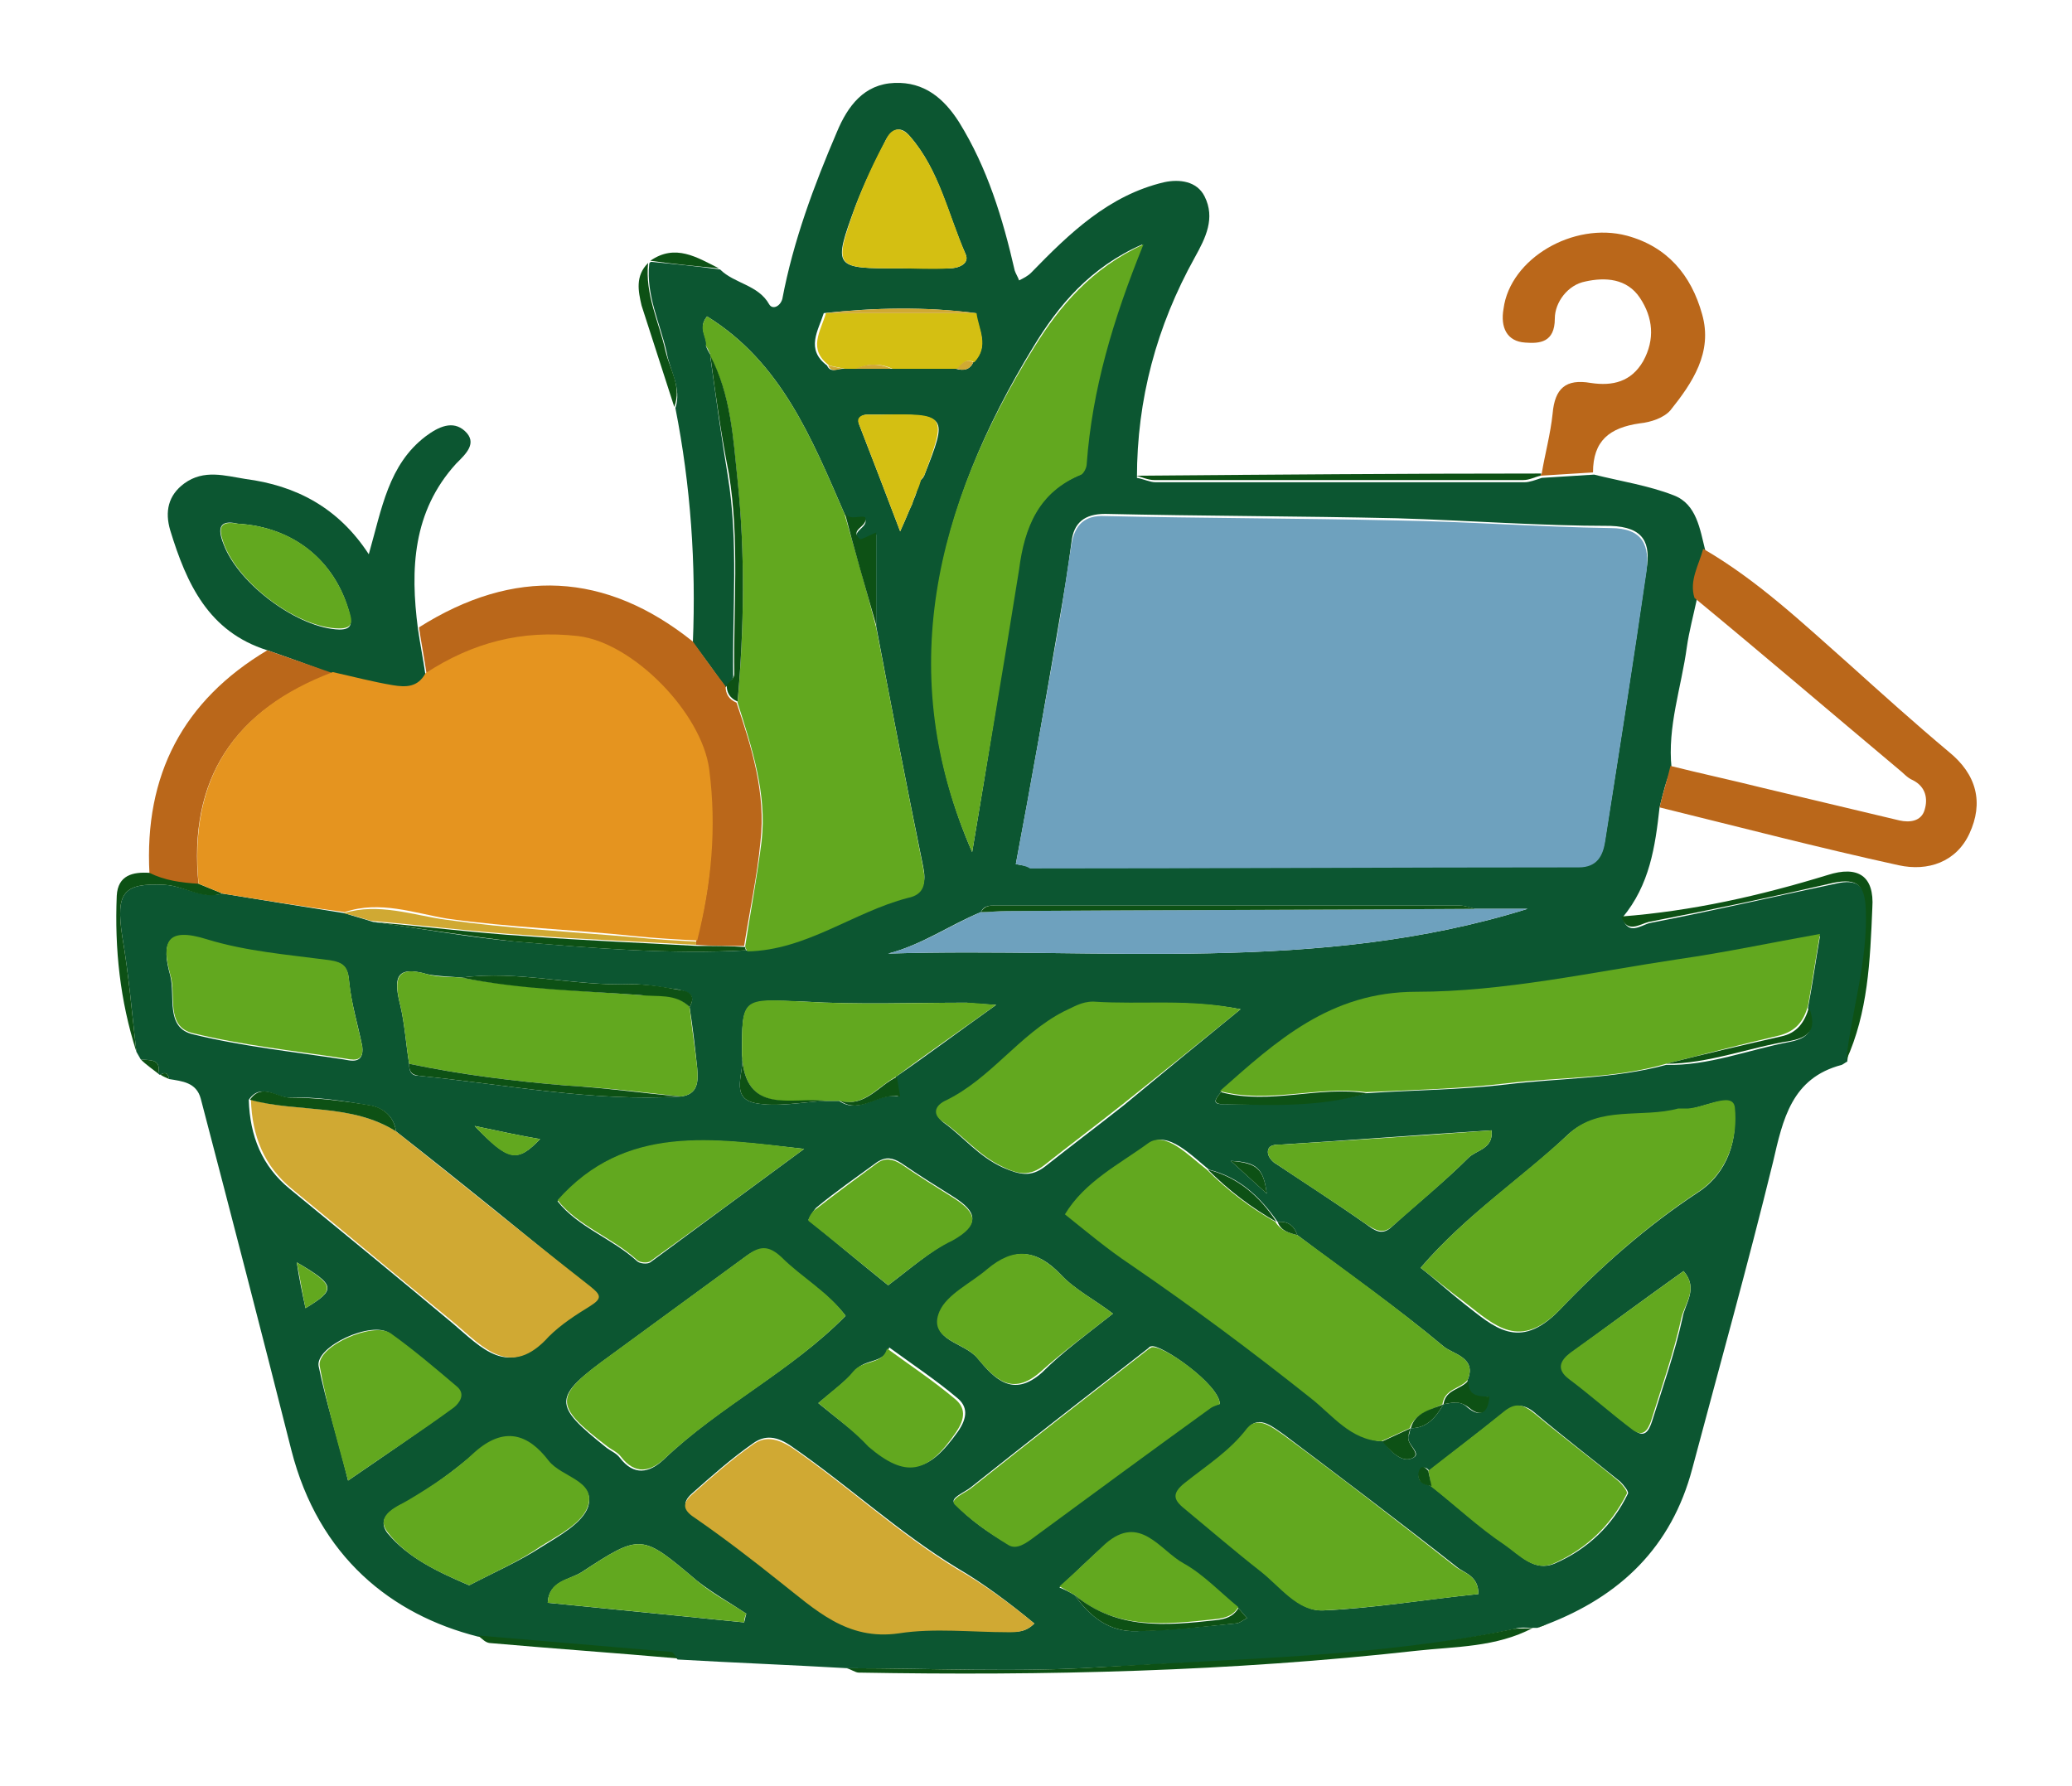 <?xml version="1.0" encoding="utf-8"?>
<!-- Generator: Adobe Illustrator 24.1.2, SVG Export Plug-In . SVG Version: 6.00 Build 0)  -->
<svg version="1.1" id="Capa_1" xmlns="http://www.w3.org/2000/svg" xmlns:xlink="http://www.w3.org/1999/xlink" x="0px" y="0px"
	 viewBox="0 0 189.9 163.7" style="enable-background:new 0 0 189.9 163.7;" xml:space="preserve">
<style type="text/css">
	.st0{fill:#0C5631;}
	.st1{fill:#BA671A;}
	.st2{fill:#0D5115;}
	.st3{fill:#6EA1BE;}
	.st4{fill:#E5941F;}
	.st5{fill:#62A81F;}
	.st6{fill:#D0A933;}
	.st7{fill:#D4BF12;}
</style>
<g>
	<path class="st0" d="M152.1,74c-0.4,3.6-0.9,7.1-3.4,10.1c0.5,1.7,1.7,0.7,2.5,0.5c5.7-1.1,11.3-2.4,17-3.6
		c2.1-0.5,2.8,0.2,2.9,2.4c0.2,4.8-1.3,9.2-1.8,13.9c0,0,0,0,0,0c-0.2,0.1-0.3,0.2-0.5,0.3c-4.6,1.2-5.4,5-6.3,8.9
		c-2.3,9.4-4.9,18.7-7.4,28.1c-1.9,7.2-6.6,11.7-13.4,14.3c-0.3,0.1-0.5,0.2-0.8,0.3c-0.1,0-0.2,0-0.3,0c-0.6,0-1.3-0.1-1.8,0.1
		c-12.5,2.7-25.2,2.8-37.9,3.5c-7.7,0.5-15.5,0.1-23.2,0.1c-5.2-0.3-10.4-0.5-15.6-0.8c-0.2-0.2-0.4-0.6-0.6-0.6
		c-5.9-0.5-11.8-1-17.7-1.5c-7.9-2-14.6-7.3-17.1-17.1c-2.7-10.7-5.5-21.5-8.3-32.2c-0.4-1.5-1.7-1.6-2.9-1.8
		c-0.1-0.5-0.3-0.7-0.8-0.4l-0.1,0c0,0-0.1-0.1-0.1-0.1c0.3-1.4-0.8-1.2-1.6-1.3c-0.1-0.2-0.3-0.5-0.4-0.7
		c-0.4-3.5-0.7-7.1-1.3-10.6c-0.6-4,0.1-4.9,3.9-4.7c1.8,0.1,3.4,1.3,5.3,0.8c3.7,0.6,7.4,1.2,11.2,1.8c0.9,0.3,1.7,0.5,2.6,0.8
		c4.4,0.6,8.7,1.4,13.1,1.8c7,0.6,14.1,1.2,21.2,0.8c5.4-0.2,9.7-3.6,14.7-4.9c1.5-0.4,1.7-1.4,1.4-2.8c-1.5-7.3-2.9-14.6-4.3-22
		c0-2.8,0-5.5,0-8.4c-0.7,0.3-1.4,0.7-1.5,0.6c-1-0.9,0.8-1.2,0.5-2c-0.6-0.2-1.5,0.3-1.9-0.5c-3-6.9-5.8-13.9-12.6-18.1
		c-0.9,1.1,0.1,1.9-0.1,2.7c0.1,0.3,0.2,0.5,0.4,0.8c0,0.1,0,0.1,0,0.2c0.5,3.6,1,7.3,1.6,10.9c1,6.1,0.4,12.3,0.5,18.4
		c0,0.3-0.4,0.6-0.7,1c-1-1.4-2-2.8-3-4.1c0.3-7.2-0.2-14.4-1.6-21.5c0.6-1.8-0.5-3.4-0.8-5.1c-0.6-2.7-1.9-5.2-1.6-8.1
		c0-0.1,0.1-0.2,0.2-0.2c2.1,0.2,4.2,0.4,6.3,0.7c1.3,1.3,3.5,1.4,4.5,3.2c0.3,0.5,1,0.2,1.2-0.5c1-5.3,2.9-10.4,5-15.3
		c1-2.4,2.5-4.4,5.3-4.5c2.7-0.1,4.5,1.4,5.9,3.6c2.6,4.2,4,8.8,5.1,13.6c0.1,0.3,0.3,0.6,0.4,0.9c0.4-0.2,0.8-0.4,1.1-0.7
		c3.5-3.6,7.1-7.1,12.2-8.3c1.4-0.3,3-0.1,3.7,1.3c1,2,0.1,3.8-0.9,5.6c-3.5,6.3-5.3,13-5.3,20.2c0.6,0.1,1.2,0.4,1.7,0.4
		c11.3,0,22.6,0,33.8,0c0.5,0,1-0.2,1.6-0.4c1.6-0.1,3.2-0.2,4.8-0.3c2.4,0.6,5,1,7.3,1.9c2.1,0.8,2.4,3.1,2.9,5.1
		c-0.4,1.5-1.2,2.9-0.8,4.5c-0.3,1.4-0.7,2.9-0.9,4.3c-0.5,3.7-1.8,7.3-1.4,11.1C152.7,71.5,152.4,72.8,152.1,74z M84.4,44
		c0.1-0.1,0.2-0.2,0.3-0.4c2.2-5.6,2.2-5.6-4.1-5.6c-0.4,0-0.7,0-1.1,0c-0.5,0-0.9,0.3-0.8,0.8c1.2,3.1,2.4,6.2,3.8,9.9
		c0.6-1.3,0.8-1.9,1.1-2.5c0.1-0.4,0.3-0.7,0.4-1.1l0,0C84.1,44.7,84.2,44.4,84.4,44L84.4,44z M129.3,130.9c1.5,0,2.3-1,3-2.2l0,0
		c0.7-0.1,1.5-0.4,2.2,0.3c1.2,1,1.8,0.4,1.9-1c0,0,0-0.1,0.1-0.1c0,0,0,0.1-0.1,0.1c-1.1,0.1-1.9-0.1-1.9-1.5
		c0.9-2.1-1.4-2.4-2.2-3.1c-4.3-3.6-8.9-6.8-13.4-10.2c-0.3-0.9-0.9-1.3-1.8-1.2l0,0c-1.6-2.3-3.5-4.1-6.3-4.8
		c-1.6-1.3-3.8-3.6-5.4-2.4c-2.6,2-5.8,3.5-7.6,6.5c2,1.6,3.9,3.2,6,4.6c5.7,3.8,11.2,7.9,16.6,12.3c1.9,1.5,3.6,3.8,6.4,3.9
		c0.6,0.9,1.6,1.9,2.5,1.6c1.3-0.4-0.5-1.3-0.2-2.1C129.2,131.4,129.2,131.1,129.3,130.9L129.3,130.9z M89.2,33.2
		c1.5-1.4,0.5-3,0.2-4.5c-4.6-0.6-9.3-0.5-13.9,0c-0.5,1.6-1.7,3.3,0.3,4.8c0.3,0.7,0.9,0.3,1.4,0.3c0.4,0,0.7,0,1.1,0
		c1.1,0,2.2,0,3.3,0c2,0,4,0,6,0C88.3,34,88.9,33.9,89.2,33.2z M98.5,146.2c1.4,2,3.2,3.4,5.7,3.3c3-0.1,6-0.4,9-0.7
		c0.4,0,0.7-0.3,1.1-0.5c-0.3-0.3-0.5-0.6-0.8-0.9c-1.7-1.4-3.2-3-5-4c-2.2-1.2-4-4.6-7.2-1.8c-1.3,1.1-2.5,2.3-4.2,3.9
		C97.6,145.7,98,145.9,98.5,146.2z M82.1,98.7c2.9-2,5.7-4.1,9.2-6.6c-1.5-0.1-2.1-0.1-2.7-0.2c-5,0-9.9,0.2-14.9-0.1
		C68,91.6,68,91.4,68,96.7c0.3,1.5-1.2,3.9,1.2,4.4c2.1,0.4,4.3-0.1,6.5-0.2c0.4,0,0.8,0,1.2,0c1.9,1.3,3.5-0.8,5.4-0.4
		C82.3,99.9,82.2,99.3,82.1,98.7z M131.2,136.2c2.2,1.8,4.4,3.7,6.8,5.4c1.3,0.9,2.6,2.5,4.5,1.7c3-1.3,5.3-3.5,6.7-6.4
		c0.1-0.2-0.4-0.8-0.7-1.1c-2.6-2.1-5.2-4.1-7.7-6.2c-1-0.9-1.8-1-2.9-0.2c-2.3,1.8-4.6,3.6-6.9,5.4c-0.4-0.5-0.8-0.3-0.9,0.2
		C129.8,135.8,130.5,136,131.2,136.2z M135.2,83.3c-0.5-0.1-0.9-0.3-1.4-0.3c-14.1,0-28.2,0-42.3,0c-0.6,0-1.3-0.1-1.6,0.6
		c-2.9,1.2-5.4,3-8.5,3.8c19.6-0.6,39.4,1.9,58.6-4.1C138.4,83.3,136.8,83.3,135.2,83.3z M42.3,89.6c-1-0.1-2.1-0.1-3.1-0.3
		c-3.1-0.9-3.1,0.5-2.5,2.9c0.4,1.7,0.5,3.5,0.8,5.3c0,0.6,0.1,1.1,0.9,1.1c8,0.8,15.9,2.4,24,1.9c1.6-0.2,1.6-1.4,1.5-2.6
		c-0.2-1.9-0.4-3.7-0.7-5.6c0.7-1.2-0.3-1.4-1-1.6c-1.5-0.2-2.9-0.5-4.4-0.5C52.6,90.4,47.5,88.9,42.3,89.6z M36.3,103.7
		c-0.2-1.4-1.2-2.2-2.5-2.4c-2.4-0.4-4.8-0.8-7.3-0.7c-1.2,0-2.6-1.4-3.7,0.2c0.1,3.3,1.2,6.1,3.8,8.2c5,4.1,10,8.2,14.9,12.3
		c2.6,2.2,5.1,5.1,8.6,1.2c1-1.1,2.5-2,3.8-2.8c1.1-0.7,1-1.1,0-1.8C48.2,113.2,42.3,108.4,36.3,103.7z M111.9,100.1
		c-0.3,0.4-1,1.1,0.1,1.1c4.4,0,8.9,0.2,13.2-1c4.3-0.3,8.6-0.3,12.8-0.8c4.9-0.6,9.9-0.5,14.7-1.8c3.9,0.1,7.6-1.4,11.3-2.1
		c2.1-0.4,2.3-1.4,1.7-3.1c0.4-2.1,0.7-4.3,1.1-6.6c-4.4,0.8-8.6,1.7-12.9,2.3c-8,1.2-16,2.9-24.1,3
		C121.9,91,117.1,95.5,111.9,100.1z M93.1,79.2c0.6,0.1,1,0.2,1.3,0.2c16.8,0,33.6-0.1,50.3-0.1c1.7,0,2.2-1,2.4-2.3
		c1.3-8.2,2.6-16.5,3.8-24.8c0.4-2.4-0.2-3.9-3.3-4c-6.5,0-13-0.5-19.6-0.7c-8.9-0.2-17.8-0.2-26.7-0.4c-1.9,0-2.9,0.8-3.1,2.6
		c-0.3,2.4-0.7,4.8-1.1,7.1C95.8,64.4,94.5,71.8,93.1,79.2z M89.1,78.1c1.4-8.3,2.8-17.1,4.2-25.9c0.6-3.9,1.8-7.1,5.7-8.7
		c0.3-0.1,0.5-0.7,0.5-1c0.5-6.8,2.4-13.2,5.2-20.1c-4.8,2.1-7.7,5.6-10,9.4C85.8,46.4,82,61.8,89.1,78.1z M130.2,116.2
		c1.3,1,2.6,2.2,4,3.3c2.7,2.1,5,4.4,8.7,0.6c3.8-4,8-7.7,12.7-10.8c2.8-1.8,3.7-5,3.3-7.7c-0.2-1.6-3,0.1-4.6,0.1
		c-0.2,0-0.4,0-0.6,0c-3.3,0.9-7.2-0.3-10,2.3C139.5,108,134.4,111.3,130.2,116.2z M94.8,148.8c-2.3-1.9-4.7-3.7-7.1-5.1
		c-5.4-3.3-9.9-7.5-15.1-11.1c-1.4-1-2.5-1.1-3.6-0.3c-2,1.4-3.8,3-5.6,4.6c-1,0.9-0.6,1.5,0.4,2.2c2.6,1.8,5.2,3.8,7.7,5.8
		c3.2,2.5,6.1,5.4,10.9,4.7c3.3-0.5,6.7-0.1,10-0.1C93.2,149.6,94,149.6,94.8,148.8z M77.5,120.6c-1.6-2.1-4-3.5-6-5.3
		c-1.2-1.1-2-1-3.2-0.1c-4.1,3-8.2,6-12.3,9c-5.4,3.9-5.4,4.5-0.4,8.5c0.4,0.3,0.9,0.5,1.2,0.9c1.3,1.7,2.7,1.4,4,0.2
		C66,128.8,72.5,125.7,77.5,120.6z M135.5,146.1c0-1.7-1.3-1.9-2-2.5c-5.2-4.1-10.5-8.1-15.8-12.1c-0.9-0.6-2.3-1.9-3.3-0.6
		c-1.6,2.1-3.7,3.5-5.7,5c-1.4,1.1-0.9,1.6,0.1,2.5c2.3,1.8,4.5,3.7,6.8,5.6c1.8,1.4,3.4,3.7,5.7,3.6
		C125.9,147.4,130.6,146.6,135.5,146.1z M113.7,92.5c-4.7-0.9-9.1-0.4-13.4-0.6c-1.1,0-1.8,0.4-2.7,0.9c-4.1,2.1-6.7,6.2-10.9,8.2
		c-0.9,0.4-1.1,1.2-0.2,1.9c1.8,1.3,3.2,3.1,5.4,4.1c1.6,0.7,2.6,0.9,3.9-0.1c2.4-1.9,4.8-3.7,7.2-5.6
		C106.5,98.4,109.9,95.6,113.7,92.5z M111.8,128.7c0-1.8-5.5-5.6-6.3-5.3c-0.1,0-0.2,0.1-0.3,0.2c-5.4,4.2-10.8,8.4-16.2,12.7
		c-0.6,0.5-2,1-1.5,1.5c1.4,1.5,3.1,2.7,4.9,3.7c0.8,0.5,1.7-0.2,2.5-0.8c5.3-3.9,10.7-7.8,16-11.7
		C111.3,128.8,111.9,128.6,111.8,128.7z M43,145.3c2.3-1.2,4.6-2.2,6.6-3.5c1.6-1,3.8-2.2,4.3-3.7c0.7-2.3-2.4-2.6-3.6-4.1
		c-2-2.5-4.1-3.2-6.8-0.8c-1.9,1.6-3.9,3.1-6.1,4.4c-0.8,0.4-3.1,1.3-1.9,2.9C37.4,142.8,40.2,144.1,43,145.3z M33.2,95.9
		c-0.4-2-1-3.9-1.2-5.9c-0.1-1.3-0.5-1.8-1.8-1.9c-3.8-0.5-7.6-0.7-11.2-1.9c-3.8-1.2-4.2,0.3-3.4,3.2c0.5,1.9-0.5,4.8,2.1,5.4
		c4.5,1.1,9.2,1.6,13.8,2.3C32.1,97.2,33.4,97.6,33.2,95.9z M73.7,105.3c-8.3-0.9-16.4-2.3-22.6,4.8c1.9,2.4,5,3.4,7.3,5.5
		c0.2,0.2,0.9,0.3,1.2,0.1C64.2,112.3,68.8,108.9,73.7,105.3z M102,120.4c-1.7-1.3-3.5-2.2-4.8-3.6c-2.2-2.3-4.3-2.5-6.6-0.4
		c-1.5,1.3-3.7,2.3-4.4,3.9c-1.1,2.6,2.2,2.7,3.4,4.2c1.5,1.8,3.2,3.7,5.9,1.3C97.4,123.9,99.6,122.3,102,120.4z M31.9,135.7
		c3.5-2.4,6.6-4.5,9.6-6.7c0.5-0.4,1.1-1.2,0.3-1.9c-2-1.7-4-3.4-6.1-4.9c-1.6-1.2-6.8,1.2-6.5,3C29.9,128.6,31,132,31.9,135.7z
		 M136.7,103.6c-6.5,0.4-12.8,0.9-19.2,1.3c-0.6,0-1.3,0-1.3,0.7c0,0.4,0.4,0.9,0.8,1.1c2.7,1.8,5.5,3.6,8.2,5.5
		c0.8,0.6,1.5,1.1,2.4,0.2c2.3-2.1,4.8-4.1,7-6.3C135.3,105.4,136.9,105.3,136.7,103.6z M81.4,117.8c2-1.5,3.8-3.1,5.9-4.2
		c2.5-1.4,2.3-2.5,0.1-3.9c-1.6-1-3.2-2-4.8-3.1c-0.8-0.5-1.4-0.6-2.2-0.1c-1.9,1.4-3.8,2.7-5.6,4.2c-0.3,0.3-0.7,1.1-0.7,1.1
		C76.5,113.8,78.8,115.7,81.4,117.8z M82.5,24.6c1.5,0,3,0,4.5,0c0.8,0,1.9-0.4,1.5-1.3c-1.6-3.6-2.4-7.7-5.1-10.8
		c-0.9-1.1-1.7-0.6-2.2,0.3c-1,2-2,4-2.8,6.1C76.3,24.6,76.4,24.6,82.5,24.6z M154.3,116.5c-3.5,2.5-6.9,5-10.3,7.5
		c-0.9,0.7-1.3,1.5-0.1,2.4c2,1.5,3.9,3.2,5.9,4.7c0.9,0.7,1.3,0.1,1.6-0.8c1-3.2,2.1-6.3,2.8-9.5
		C154.4,119.5,155.7,118.1,154.3,116.5z M75,128.6c1.7,1.4,3.3,2.6,4.8,3.9c3.4,2.9,5.3,2.5,8-1.3c0.9-1.3,0.9-2.3-0.1-3.1
		c-1.9-1.6-4-3-6.2-4.6c-0.5,1.5-2.2,1-3.1,2.1C77.4,126.7,76.2,127.6,75,128.6z M68.2,148.7c0.1-0.3,0.1-0.5,0.2-0.8
		c-1.5-1-3.1-1.9-4.5-3c-5.1-4.3-5.1-4.4-10.6-0.8c-1.1,0.7-3,0.8-3.1,2.8C56.3,147.5,62.2,148.1,68.2,148.7z M43.5,103.2
		c3.1,3.2,3.9,3.4,6,1.2C47.7,104.1,45.9,103.7,43.5,103.2z M28,119.9c2.8-1.7,2.8-2.1-0.8-4.2C27.4,117.1,27.7,118.5,28,119.9z
		 M112.8,106.4c1.2,1.1,2.2,2,3.3,3C115.8,107.1,115.2,106.5,112.8,106.4z"/>
	<path class="st0" d="M24.5,59.6c-5.4-1.7-7.4-6.1-8.9-11c-0.5-1.7-0.2-3.2,1.3-4.3c1.8-1.3,3.7-0.7,5.6-0.4
		c4.6,0.6,8.5,2.6,11.3,6.9c1.2-4.2,1.8-8.2,5.2-10.8c1.2-0.9,2.5-1.5,3.6-0.5c1.2,1.1,0.1,2.1-0.8,3c-4,4.4-4.2,9.7-3.5,15.1
		c0.2,1.4,0.5,2.9,0.7,4.3c-0.7,1.2-1.9,1.3-3,1.1c-1.8-0.4-3.7-0.8-5.5-1.2C28.5,61,26.5,60.3,24.5,59.6z M21.8,48
		c-1.7-0.4-1.9,0.4-1.3,1.9c1.4,3.7,6.9,7.7,10.6,7.8c1.3,0,1.1-0.7,0.9-1.6C30.7,51.4,26.9,48.3,21.8,48z"/>
	<path class="st1" d="M152.1,74c0.3-1.3,0.7-2.5,1-3.8c2.8,0.7,5.6,1.3,8.4,2c4.2,1,8.4,2,12.6,3c0.9,0.2,2,0.1,2.3-1
		c0.3-1,0.1-2.1-1.1-2.7c-0.5-0.2-0.9-0.7-1.3-1c-6.2-5.2-12.4-10.5-18.7-15.7c-0.5-1.6,0.4-3,0.8-4.5c5,2.9,9.1,6.8,13.4,10.6
		c3,2.7,6,5.4,9.1,8c2.6,2.1,3.2,4.7,1.9,7.5c-1.2,2.6-3.8,3.5-6.5,2.9C166.7,77.7,159.4,75.8,152.1,74z"/>
	<path class="st1" d="M39.1,61.8c-0.2-1.4-0.5-2.9-0.7-4.3c8.7-5.5,17.1-5.1,25.1,1.3c1,1.4,2,2.8,3,4.1c0,0.7,0.3,1.2,1,1.5
		c1.4,4.1,2.7,8.3,2.2,12.7c-0.3,3.2-1,6.4-1.5,9.6c-1.5,0-3,0-4.4-0.1c0-0.1,0-0.2,0-0.3c1.4-5.2,1.8-10.4,1.1-15.7
		c-0.7-5.2-7-11.6-12-12.2C47.9,57.8,43.3,59.1,39.1,61.8z"/>
	<path class="st1" d="M146,43.3c-1.6,0.1-3.2,0.2-4.8,0.3c0-0.1,0-0.1,0.1-0.2c0.3-1.8,0.8-3.6,1-5.5c0.2-2.3,1.2-3.2,3.5-2.8
		c2,0.3,3.7-0.1,4.8-2c1.1-2,0.9-4-0.3-5.8c-1.2-1.8-3.2-1.9-5-1.5c-1.6,0.3-2.8,1.9-2.8,3.4c0,2.2-1.4,2.3-2.7,2.2
		c-1.7-0.1-2.3-1.4-2-3.1c0.6-4.6,6.4-8,11.3-6.7c3.7,1,5.9,3.6,6.9,7.2c1,3.5-0.9,6.3-2.9,8.8c-0.6,0.7-1.8,1.1-2.8,1.2
		C147.5,39.2,146,40.4,146,43.3z"/>
	<path class="st1" d="M24.5,59.6c2,0.7,4,1.4,6,2.1c-9,3.3-13.3,9.7-12.3,19.4c-1.6,0-3.1-0.3-4.5-1C13.2,71,16.8,64.2,24.5,59.6z"
		/>
	<path class="st2" d="M77.6,152.9c7.7,0,15.5,0.4,23.2-0.1c12.6-0.8,25.4-0.9,37.9-3.5c0.6-0.1,1.2,0,1.8-0.1
		c-3.4,1.8-7.1,1.7-10.7,2.1c-17,1.9-34,2.3-51.1,2C78.4,153.3,78,153,77.6,152.9z"/>
	<path class="st2" d="M169.2,97.2c0.5-4.6,2-9.1,1.8-13.9c-0.1-2.2-0.8-2.8-2.9-2.4c-5.6,1.3-11.3,2.5-17,3.6
		c-0.8,0.2-2,1.1-2.5-0.5c6.5-0.5,12.7-1.9,18.9-3.8c2.8-0.9,4.3,0.1,4.1,3C171.4,88.1,171.2,92.8,169.2,97.2z"/>
	<path class="st2" d="M141.3,43.4c-0.1,0-0.1,0.1-0.1,0.2c-0.5,0.1-1,0.4-1.6,0.4c-11.3,0-22.6,0-33.8,0c-0.6,0-1.2-0.3-1.7-0.4
		C116.5,43.5,128.9,43.4,141.3,43.4z"/>
	<path class="st2" d="M13.7,80c1.4,0.7,2.9,0.9,4.5,1c0.7,0.3,1.5,0.6,2.2,0.9c-1.9,0.6-3.5-0.7-5.3-0.8c-3.8-0.2-4.5,0.7-3.9,4.7
		c0.6,3.5,0.9,7.1,1.3,10.6c-1.5-4.7-2-9.4-1.8-14.3C10.8,80.2,12.2,79.9,13.7,80z"/>
	<path class="st2" d="M43.8,149.9c5.9,0.5,11.8,1,17.7,1.5c0.2,0,0.4,0.4,0.6,0.6c-5.7-0.5-11.4-0.9-17.1-1.4
		C44.5,150.6,44.2,150.2,43.8,149.9z"/>
	<path class="st2" d="M59.4,24.1c-0.3,2.9,1,5.4,1.6,8.1c0.4,1.7,1.5,3.2,0.8,5.1c-1-3.1-2-6.2-3-9.3C58.5,26.7,58.2,25.3,59.4,24.1
		z"/>
	<path class="st2" d="M65.9,24.6c-2.1-0.2-4.2-0.4-6.3-0.7C61.9,22.3,63.9,23.6,65.9,24.6z"/>
	<path class="st2" d="M12.9,97.1c0.8,0.1,1.9-0.1,1.6,1.3C14,98,13.4,97.6,12.9,97.1z"/>
	<path class="st2" d="M14.7,98.5c0.5-0.3,0.7-0.1,0.8,0.4C15.3,98.8,15,98.7,14.7,98.5z"/>
	<path class="st2" d="M140.9,149.2c0.3-0.1,0.5-0.2,0.8-0.3C141.4,148.9,141.1,149.1,140.9,149.2z"/>
	<path class="st2" d="M168.8,97.5c0.2-0.1,0.3-0.2,0.5-0.3C169.1,97.3,168.9,97.4,168.8,97.5z"/>
	<path class="st3" d="M93.1,79.2c1.4-7.5,2.7-14.8,4-22.2c0.4-2.4,0.7-4.7,1.1-7.1c0.3-1.8,1.2-2.7,3.1-2.6
		c8.9,0.2,17.8,0.2,26.7,0.4c6.5,0.1,13,0.6,19.6,0.7c3,0,3.6,1.6,3.3,4c-1.2,8.3-2.5,16.5-3.8,24.8c-0.2,1.2-0.7,2.3-2.4,2.3
		c-16.8,0-33.6,0.1-50.3,0.1C94.1,79.4,93.7,79.3,93.1,79.2z"/>
	<path class="st4" d="M20.4,81.9c-0.7-0.3-1.5-0.6-2.2-0.9c-0.9-9.7,3.3-16,12.3-19.4c1.8,0.4,3.7,0.9,5.5,1.2
		c1.2,0.2,2.3,0.2,3-1.1c4.3-2.8,8.8-4,14-3.4c5,0.6,11.3,7,12,12.2c0.7,5.4,0.2,10.5-1.1,15.7c-1.9-0.1-3.8-0.2-5.7-0.4
		c-5.7-0.6-11.5-0.8-17.2-1.6c-3-0.5-6.2-1.7-9.4-0.6C27.8,83.1,24.1,82.5,20.4,81.9z"/>
	<path class="st5" d="M68.3,86.7c0.5-3.2,1.1-6.4,1.5-9.6c0.5-4.4-0.9-8.6-2.2-12.7c0.6-6.8,0.7-13.6,0-20.3
		c-0.4-3.8-0.6-7.9-2.5-11.4c0-0.1,0-0.1,0-0.2c-0.1-0.3-0.2-0.5-0.4-0.8c0.1-0.8-0.8-1.6,0.1-2.7c6.8,4.2,9.6,11.2,12.6,18.1
		c1,3.5,2,6.9,2.9,10.4c1.4,7.3,2.8,14.6,4.3,22c0.3,1.5,0.1,2.5-1.4,2.8c-5,1.3-9.3,4.8-14.7,4.9C68.4,87,68.3,86.9,68.3,86.7z"/>
	<path class="st5" d="M152.7,97.5c-4.8,1.4-9.8,1.2-14.7,1.8c-4.2,0.5-8.5,0.6-12.8,0.8c-4.5-0.6-8.9,1.1-13.4-0.1
		c5.2-4.6,10.1-9.1,18-9.1c8,0,16.1-1.8,24.1-3c4.2-0.6,8.4-1.5,12.9-2.3c-0.4,2.3-0.7,4.4-1.1,6.6c-0.4,1.4-1.1,2.3-2.6,2.7
		C159.7,95.7,156.2,96.6,152.7,97.5z"/>
	<path class="st5" d="M118.9,113.2c4.5,3.3,9.1,6.6,13.4,10.2c0.8,0.7,3.1,1,2.2,3.1c-0.7,0.8-2.1,0.8-2.3,2.2c0,0,0,0,0,0
		c-1.1,0.6-2.5,0.8-3,2.2c0,0,0,0,0,0c-0.9,0.4-1.7,0.8-2.6,1.2c-2.8-0.1-4.5-2.4-6.4-3.9c-5.4-4.3-10.9-8.4-16.6-12.3
		c-2.1-1.4-4-3-6-4.6c1.8-3,5-4.6,7.6-6.5c1.6-1.2,3.7,1.1,5.4,2.4c1.9,1.9,4,3.5,6.3,4.8l0,0C117.4,112.8,118.1,113,118.9,113.2z"
		/>
	<path class="st5" d="M89.1,78.1c-7.2-16.3-3.4-31.7,5.7-46.3c2.3-3.7,5.2-7.2,10-9.4c-2.8,6.9-4.7,13.3-5.2,20.1
		c0,0.4-0.3,0.9-0.5,1c-3.9,1.6-5.2,4.8-5.7,8.7C92,61,90.5,69.7,89.1,78.1z"/>
	<path class="st6" d="M36.3,103.7c5.9,4.7,11.8,9.5,17.8,14.2c1,0.8,1.1,1.1,0,1.8c-1.3,0.8-2.7,1.7-3.8,2.8c-3.5,3.9-6,1-8.6-1.2
		c-5-4.1-9.9-8.2-14.9-12.3c-2.6-2.1-3.7-4.9-3.8-8.2C27.4,102,32.2,101.1,36.3,103.7z"/>
	<path class="st5" d="M130.2,116.2c4.2-4.9,9.2-8.2,13.6-12.3c2.8-2.6,6.7-1.4,10-2.3c0.2,0,0.4,0,0.6,0c1.6,0.1,4.4-1.7,4.6-0.1
		c0.3,2.7-0.6,5.9-3.3,7.7c-4.7,3.1-8.9,6.8-12.7,10.8c-3.7,3.8-6,1.5-8.7-0.6C132.8,118.3,131.5,117.2,130.2,116.2z"/>
	<path class="st6" d="M94.8,148.8c-0.8,0.8-1.6,0.8-2.4,0.8c-3.3,0-6.8-0.4-10,0.1c-4.8,0.7-7.7-2.2-10.9-4.7c-2.5-2-5.1-4-7.7-5.8
		c-1.1-0.7-1.4-1.3-0.4-2.2c1.8-1.6,3.6-3.2,5.6-4.6c1.1-0.8,2.2-0.6,3.6,0.3c5.1,3.5,9.7,7.8,15.1,11.1
		C90,145.1,92.5,146.9,94.8,148.8z"/>
	<path class="st5" d="M77.5,120.6c-5,5.1-11.5,8.3-16.6,13.1c-1.3,1.2-2.7,1.5-4-0.2c-0.3-0.4-0.8-0.6-1.2-0.9
		c-5.1-3.9-5-4.6,0.4-8.5c4.1-3,8.2-6,12.3-9c1.2-0.9,2-1,3.2,0.1C73.5,117.1,75.9,118.4,77.5,120.6z"/>
	<path class="st5" d="M135.5,146.1c-4.8,0.5-9.6,1.3-14.3,1.5c-2.3,0.1-3.9-2.2-5.7-3.6c-2.3-1.8-4.5-3.7-6.8-5.6
		c-1-0.8-1.5-1.4-0.1-2.5c2-1.6,4.1-2.9,5.7-5c1-1.2,2.4,0,3.3,0.6c5.3,3.9,10.6,8,15.8,12.1C134.2,144.2,135.5,144.4,135.5,146.1z"
		/>
	<path class="st5" d="M37.5,97.5c-0.3-1.8-0.4-3.6-0.8-5.3c-0.6-2.4-0.5-3.8,2.5-2.9c1,0.3,2.1,0.2,3.1,0.3c5.4,1,10.9,1.2,16.4,1.6
		c1.5,0.1,3.2-0.3,4.5,1.1c0.2,1.9,0.5,3.7,0.7,5.6c0.1,1.2,0.1,2.4-1.5,2.6c-3.5-0.4-6.9-0.8-10.4-1C47.1,99.1,42.3,98.5,37.5,97.5
		z"/>
	<path class="st5" d="M113.7,92.5c-3.8,3.1-7.3,5.9-10.8,8.7c-2.4,1.9-4.8,3.7-7.2,5.6c-1.3,1-2.3,0.9-3.9,0.1
		c-2.1-1-3.5-2.8-5.4-4.1c-0.9-0.6-0.8-1.4,0.2-1.9c4.2-2,6.8-6.1,10.9-8.2c0.9-0.4,1.6-0.9,2.7-0.9C104.7,92.1,109,91.5,113.7,92.5
		z"/>
	<path class="st3" d="M135.2,83.3c1.6,0,3.2,0,4.8,0c-19.2,6-39,3.5-58.6,4.1c3.1-0.8,5.7-2.6,8.5-3.8c0.8,0,1.6-0.1,2.4-0.1
		C106.6,83.4,120.9,83.4,135.2,83.3z"/>
	<path class="st5" d="M111.8,128.7c0.1,0-0.5,0.1-0.9,0.4c-5.4,3.9-10.7,7.8-16,11.7c-0.8,0.6-1.7,1.3-2.5,0.8
		c-1.8-1.1-3.5-2.3-4.9-3.7c-0.5-0.5,1-1.1,1.5-1.5c5.4-4.3,10.8-8.5,16.2-12.7c0.1-0.1,0.2-0.1,0.3-0.2
		C106.4,123.1,111.8,126.9,111.8,128.7z"/>
	<path class="st5" d="M130.9,134.8c2.3-1.8,4.7-3.6,6.9-5.4c1.1-0.9,1.8-0.7,2.9,0.2c2.5,2.1,5.2,4.1,7.7,6.2
		c0.3,0.3,0.8,0.9,0.7,1.1c-1.5,3-3.8,5.1-6.7,6.4c-1.8,0.8-3.2-0.8-4.5-1.7c-2.4-1.6-4.5-3.6-6.8-5.4
		C131.1,135.7,131,135.2,130.9,134.8z"/>
	<path class="st5" d="M68,96.7c0-5.3-0.1-5.2,5.7-4.9c4.9,0.3,9.9,0.1,14.9,0.1c0.6,0,1.3,0.1,2.7,0.2c-3.5,2.5-6.4,4.5-9.2,6.6
		c-1.7,0.9-2.9,2.8-5.2,2.2c-0.4,0-0.8,0-1.2,0C72.6,100.6,68.3,102.3,68,96.7z"/>
	<path class="st5" d="M43,145.3c-2.8-1.2-5.7-2.5-7.5-4.9c-1.2-1.6,1.1-2.4,1.9-2.9c2.2-1.3,4.3-2.7,6.1-4.4
		c2.7-2.4,4.9-1.7,6.8,0.8c1.2,1.5,4.3,1.8,3.6,4.1c-0.5,1.6-2.7,2.7-4.3,3.7C47.6,143.1,45.3,144.1,43,145.3z"/>
	<path class="st5" d="M33.2,95.9c0.2,1.6-1,1.2-1.7,1.1c-4.6-0.7-9.3-1.2-13.8-2.3c-2.6-0.6-1.5-3.6-2.1-5.4
		c-0.8-2.9-0.4-4.4,3.4-3.2c3.6,1.1,7.4,1.4,11.2,1.9c1.3,0.2,1.7,0.6,1.8,1.9C32.2,92,32.8,94,33.2,95.9z"/>
	<path class="st5" d="M73.7,105.3c-4.9,3.6-9.5,7-14.1,10.3c-0.3,0.2-1,0.1-1.2-0.1c-2.3-2.1-5.4-3.1-7.3-5.5
		C57.3,103,65.3,104.3,73.7,105.3z"/>
	<path class="st5" d="M102,120.4c-2.4,1.9-4.6,3.5-6.6,5.3c-2.7,2.4-4.3,0.6-5.9-1.3c-1.2-1.4-4.5-1.6-3.4-4.2
		c0.7-1.6,2.9-2.6,4.4-3.9c2.4-2,4.4-1.8,6.6,0.4C98.5,118.2,100.3,119.1,102,120.4z"/>
	<path class="st5" d="M31.9,135.7c-1-3.7-2-7.1-2.6-10.5c-0.3-1.8,4.9-4.1,6.5-3c2.1,1.5,4.1,3.2,6.1,4.9c0.8,0.7,0.2,1.5-0.3,1.9
		C38.6,131.2,35.5,133.2,31.9,135.7z"/>
	<path class="st5" d="M136.7,103.6c0.2,1.7-1.4,1.8-2.1,2.5c-2.2,2.2-4.6,4.2-7,6.3c-0.9,0.8-1.6,0.3-2.4-0.2
		c-2.7-1.9-5.4-3.6-8.2-5.5c-0.4-0.2-0.8-0.7-0.8-1.1c0-0.7,0.7-0.7,1.3-0.7C123.9,104.5,130.2,104.1,136.7,103.6z"/>
	<path class="st5" d="M81.4,117.8c-2.6-2.1-4.9-4-7.3-5.9c-0.1-0.1,0.3-0.9,0.7-1.1c1.8-1.4,3.7-2.8,5.6-4.2
		c0.7-0.5,1.4-0.4,2.2,0.1c1.6,1.1,3.2,2.1,4.8,3.1c2.2,1.4,2.4,2.5-0.1,3.9C85.2,114.7,83.4,116.3,81.4,117.8z"/>
	<path class="st7" d="M82.5,24.6c-6.1,0-6.1,0-4.1-5.7c0.8-2.1,1.7-4.1,2.8-6.1c0.4-0.9,1.2-1.4,2.2-0.3c2.7,3.1,3.5,7.1,5.1,10.8
		c0.4,0.9-0.7,1.3-1.5,1.3C85.4,24.7,83.9,24.6,82.5,24.6z"/>
	<path class="st5" d="M154.3,116.5c1.4,1.6,0.1,3-0.2,4.3c-0.7,3.2-1.8,6.3-2.8,9.5c-0.3,0.8-0.7,1.4-1.6,0.8
		c-2-1.5-3.9-3.2-5.9-4.7c-1.2-0.9-0.8-1.7,0.1-2.4C147.4,121.5,150.8,119,154.3,116.5z"/>
	<path class="st5" d="M75,128.6c1.2-1.1,2.4-1.9,3.2-2.9c0.9-1.1,2.7-0.6,3.1-2.1c2.2,1.6,4.3,3,6.2,4.6c1,0.8,1,1.8,0.1,3.1
		c-2.6,3.8-4.6,4.2-8,1.3C78.3,131.2,76.7,130,75,128.6z"/>
	<path class="st5" d="M98.5,146.2c-0.5-0.3-0.9-0.5-1.4-0.8c1.7-1.5,2.9-2.7,4.2-3.9c3.2-2.8,5,0.6,7.2,1.8c1.8,1,3.4,2.7,5,4
		c-0.5,0.8-1.2,1-2.1,1.1C106.8,148.9,102.3,149.4,98.5,146.2z"/>
	<path class="st7" d="M89.5,28.7c0.2,1.5,1.2,3-0.2,4.5c-0.8-0.4-1.1,0.2-1.5,0.6c-2,0-4,0-6,0c-1.1-0.5-2.2-0.5-3.3,0
		c-0.4,0-0.7,0-1.1,0c-0.5-0.1-0.9-0.2-1.4-0.3c-2-1.5-0.8-3.1-0.3-4.8C80.2,28.7,84.8,28.7,89.5,28.7z"/>
	<path class="st5" d="M68.2,148.7c-5.9-0.6-11.9-1.2-18-1.8c0.1-2.1,2-2.1,3.1-2.8c5.5-3.6,5.5-3.5,10.6,0.8c1.4,1.2,3,2,4.5,3
		C68.3,148.1,68.2,148.4,68.2,148.7z"/>
	<path class="st7" d="M83.6,46.2c-0.3,0.6-0.5,1.2-1.1,2.5c-1.4-3.7-2.6-6.8-3.8-9.9c-0.2-0.5,0.2-0.8,0.8-0.8c0.4,0,0.7,0,1.1,0
		c6.2-0.1,6.2-0.1,4.1,5.6c-0.1,0.1-0.2,0.2-0.3,0.4c0,0,0,0,0,0c-0.1,0.4-0.2,0.7-0.4,1.1c0,0,0,0,0,0
		C83.9,45.4,83.7,45.8,83.6,46.2z"/>
	<path class="st2" d="M65.1,32.6c1.9,3.6,2.1,7.6,2.5,11.4c0.7,6.7,0.6,13.6,0,20.3c-0.7-0.3-1-0.8-1-1.5c0.2-0.3,0.7-0.6,0.7-1
		c-0.1-6.1,0.5-12.3-0.5-18.4C66.1,39.9,65.6,36.3,65.1,32.6z"/>
	<path class="st6" d="M31.5,83.7c3.2-1,6.4,0.2,9.4,0.6c5.7,0.8,11.5,1.1,17.2,1.6c1.9,0.2,3.8,0.3,5.7,0.4c0,0.1,0,0.2,0,0.3
		c-5.2-0.3-10.5-0.5-15.7-0.9c-4.7-0.3-9.4-0.9-14.1-1.3C33.3,84.2,32.4,83.9,31.5,83.7z"/>
	<path class="st2" d="M63.2,92.3c-1.3-1.3-3-0.9-4.5-1.1c-5.5-0.4-11-0.5-16.4-1.6c5.2-0.7,10.3,0.8,15.4,0.6c1.5,0,2.9,0.2,4.4,0.5
		C63,90.8,63.9,91.1,63.2,92.3z"/>
	<path class="st2" d="M34.1,84.5c4.7,0.4,9.4,1,14.1,1.3c5.2,0.4,10.5,0.6,15.7,0.9c1.5,0,3,0,4.4,0.1c0,0.1,0,0.2,0.1,0.3
		c-7.1,0.4-14.1-0.2-21.2-0.8C42.8,85.8,38.5,85.1,34.1,84.5z"/>
	<path class="st2" d="M135.2,83.3c-14.3,0.1-28.6,0.1-42.9,0.2c-0.8,0-1.6,0.1-2.4,0.1c0.4-0.7,1-0.6,1.6-0.6c14.1,0,28.2,0,42.3,0
		C134.3,83,134.8,83.2,135.2,83.3z"/>
	<path class="st2" d="M37.5,97.5c4.8,1,9.6,1.6,14.5,2c3.5,0.2,6.9,0.7,10.4,1c-8.1,0.5-16-1.1-24-1.9
		C37.6,98.5,37.5,98.1,37.5,97.5z"/>
	<path class="st2" d="M36.3,103.7c-4.1-2.6-9-1.7-13.4-2.9c1.1-1.6,2.5-0.2,3.7-0.2c2.4,0,4.9,0.3,7.3,0.7
		C35.1,101.5,36.1,102.3,36.3,103.7z"/>
	<path class="st2" d="M80.3,57.3c-1-3.5-2-6.9-2.9-10.4c0.4,0.9,1.3,0.3,1.9,0.5c0.3,0.9-1.5,1.1-0.5,2c0.1,0.1,0.8-0.3,1.5-0.6
		C80.3,51.8,80.3,54.6,80.3,57.3z"/>
	<path class="st2" d="M98.5,146.2c3.9,3.2,8.3,2.8,12.9,2.3c0.9-0.1,1.6-0.3,2.1-1.1c0.3,0.3,0.5,0.6,0.8,0.9
		c-0.4,0.2-0.7,0.5-1.1,0.5c-3,0.3-6,0.7-9,0.7C101.7,149.6,99.9,148.2,98.5,146.2z"/>
	<path class="st2" d="M152.7,97.5c3.5-0.9,7-1.7,10.5-2.5c1.5-0.3,2.2-1.3,2.6-2.7c0.6,1.7,0.4,2.7-1.7,3.1
		C160.3,96,156.6,97.5,152.7,97.5z"/>
	<path class="st2" d="M111.9,100.1c4.5,1.2,8.9-0.6,13.4,0.1c-4.3,1.3-8.8,1.1-13.2,1C110.9,101.2,111.6,100.5,111.9,100.1z"/>
	<path class="st5" d="M43.5,103.2c2.4,0.5,4.2,0.9,6,1.2C47.4,106.6,46.6,106.5,43.5,103.2z"/>
	<path class="st5" d="M28,119.9c-0.3-1.4-0.5-2.8-0.8-4.2C30.7,117.8,30.8,118.2,28,119.9z"/>
	<path class="st2" d="M117,112c-2.3-1.3-4.4-2.9-6.3-4.8C113.5,107.9,115.5,109.7,117,112z"/>
	<path class="st2" d="M132.3,128.7c0.2-1.4,1.6-1.3,2.3-2.2c-0.1,1.4,0.8,1.5,1.9,1.5l0,0c-0.1,1.4-0.7,2-1.9,1
		C133.7,128.3,133,128.6,132.3,128.7z"/>
	<path class="st2" d="M68,96.7c0.3,5.6,4.6,3.8,7.7,4.2c-2.2,0.1-4.5,0.6-6.5,0.2C66.8,100.6,68.3,98.2,68,96.7z"/>
	<path class="st6" d="M89.5,28.7c-4.6,0-9.3,0-13.9,0C80.2,28.2,84.8,28.1,89.5,28.7z"/>
	<path class="st2" d="M126.7,132.1c0.9-0.4,1.7-0.8,2.6-1.2c-0.1,0.2-0.2,0.5-0.2,0.7c-0.3,0.8,1.4,1.7,0.2,2.1
		C128.4,134,127.4,133,126.7,132.1z"/>
	<path class="st2" d="M77,100.9c2.3,0.6,3.5-1.4,5.2-2.2c0.1,0.6,0.2,1.2,0.3,1.8C80.5,100.1,78.9,102.2,77,100.9z"/>
	<path class="st2" d="M112.8,106.4c2.4,0.2,3,0.7,3.3,3C115,108.4,114,107.5,112.8,106.4z"/>
	<path class="st2" d="M129.3,130.9c0.4-1.5,1.9-1.7,3-2.2C131.6,129.9,130.8,130.9,129.3,130.9z"/>
	<path class="st2" d="M130.9,134.8c0.1,0.5,0.2,0.9,0.3,1.4c-0.7-0.1-1.3-0.3-1.2-1.2C130.1,134.5,130.4,134.2,130.9,134.8z"/>
	<path class="st2" d="M118.9,113.2c-0.8-0.2-1.5-0.4-1.8-1.2C118,111.9,118.6,112.3,118.9,113.2z"/>
	<path class="st6" d="M78.4,33.8c1.1-0.5,2.2-0.5,3.3,0C80.6,33.8,79.5,33.8,78.4,33.8z"/>
	<path class="st6" d="M87.7,33.8c0.4-0.4,0.8-1,1.5-0.6C88.9,33.9,88.3,34,87.7,33.8z"/>
	<path class="st6" d="M75.9,33.5c0.5,0.1,0.9,0.2,1.4,0.3C76.8,33.8,76.2,34.2,75.9,33.5z"/>
	<path class="st6" d="M83.6,46.2c0.1-0.4,0.3-0.7,0.4-1.1C83.9,45.4,83.7,45.8,83.6,46.2z"/>
	<path class="st6" d="M84,45.1c0.1-0.4,0.2-0.7,0.4-1.1C84.2,44.4,84.1,44.7,84,45.1z"/>
	<path class="st2" d="M64.7,31.6c0.1,0.3,0.2,0.5,0.4,0.8C64.9,32.2,64.8,31.9,64.7,31.6z"/>
	<path class="st6" d="M84.4,44c0.1-0.1,0.2-0.2,0.3-0.4C84.6,43.7,84.5,43.8,84.4,44z"/>
	<path class="st2" d="M136.4,128c0,0,0-0.1,0.1-0.1C136.4,127.9,136.4,127.9,136.4,128C136.4,128,136.4,128,136.4,128z"/>
	<path class="st5" d="M21.8,48c5.1,0.3,8.8,3.3,10.2,8c0.3,0.9,0.4,1.6-0.9,1.6c-3.7,0-9.2-4-10.6-7.8C20,48.4,20.1,47.7,21.8,48z"
		/>
</g>
</svg>
